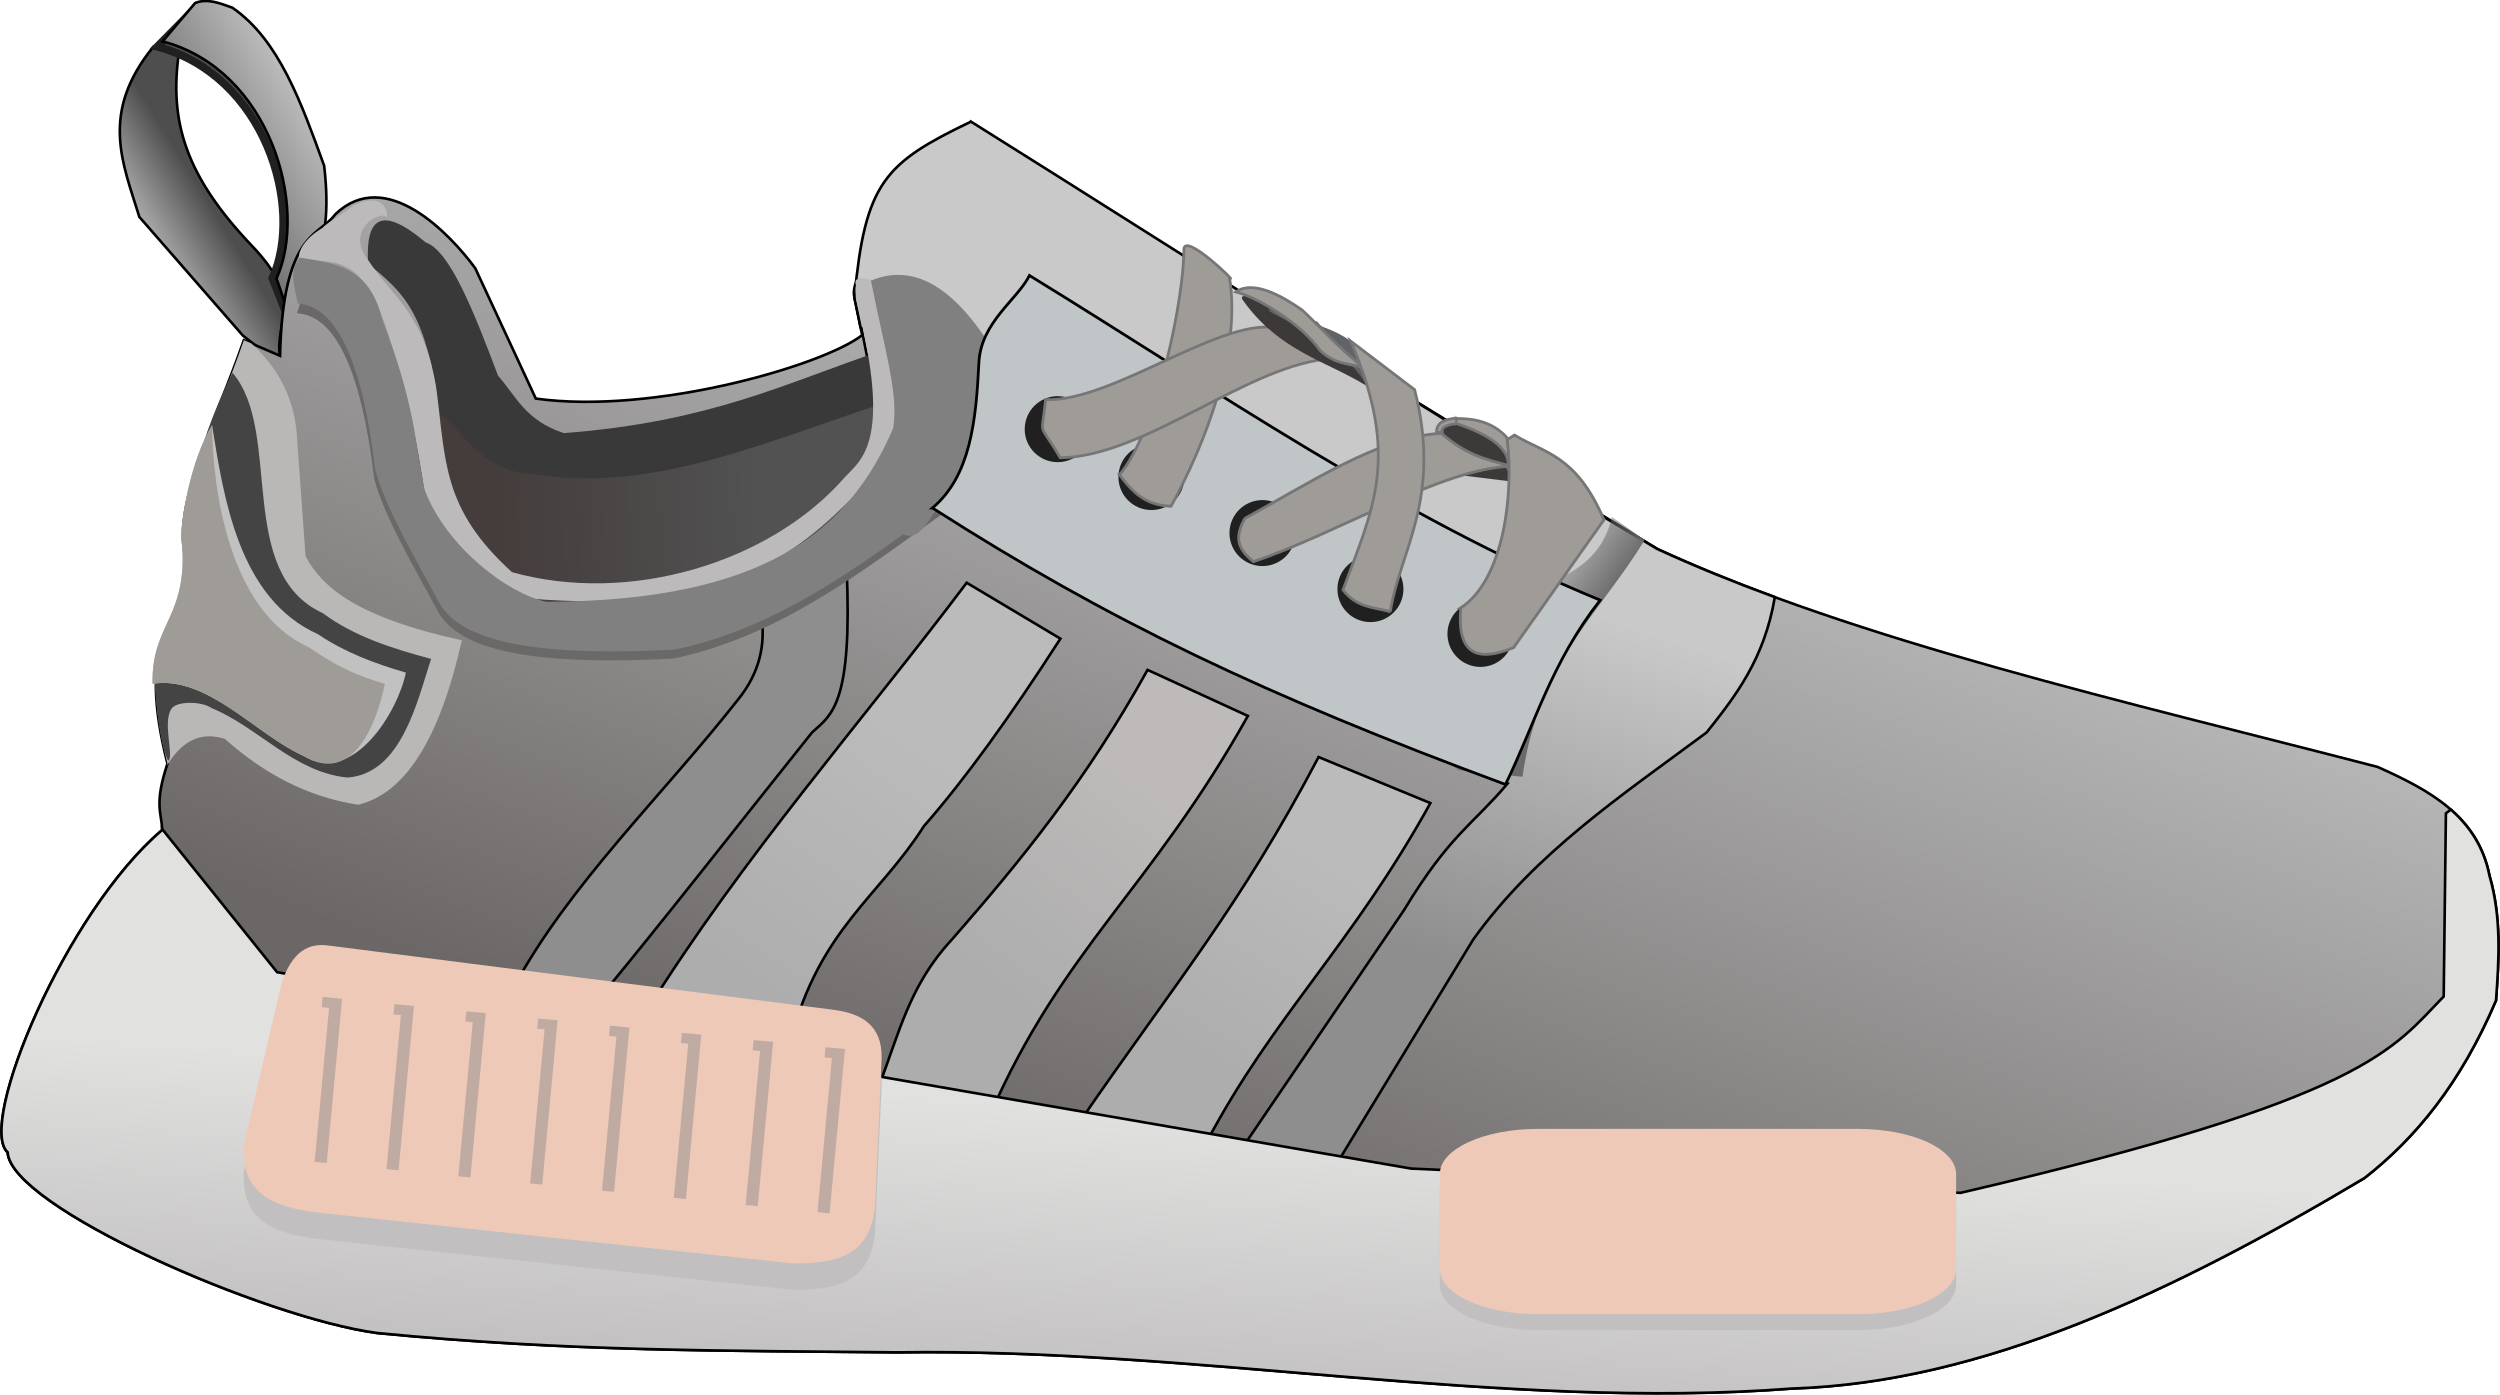 <?xml version="1.0" encoding="UTF-8" standalone="no"?>
<!-- Created with Inkscape (http://www.inkscape.org/) -->

<svg
   xmlns:dc="http://purl.org/dc/elements/1.1/"
   xmlns:cc="http://creativecommons.org/ns#"
   xmlns:rdf="http://www.w3.org/1999/02/22-rdf-syntax-ns#"
   xmlns:svg="http://www.w3.org/2000/svg"
   xmlns="http://www.w3.org/2000/svg"
   xmlns:xlink="http://www.w3.org/1999/xlink"
   xmlns:sodipodi="http://sodipodi.sourceforge.net/DTD/sodipodi-0.dtd"
   xmlns:inkscape="http://www.inkscape.org/namespaces/inkscape"
   width="9.336in"
   height="5.208in"
   viewBox="0 0 237.122 132.292"
   version="1.1"
   id="svg8"
   inkscape:version="0.92.0 r15299"
   sodipodi:docname="Re-Shoe-Clipart-2-2017070837 remix.svg">
  <sodipodi:namedview
     id="base"
     pagecolor="#ffffff"
     bordercolor="#666666"
     borderopacity="1.0"
     inkscape:pageopacity="0.0"
     inkscape:pageshadow="2"
     inkscape:zoom="0.57823166"
     inkscape:cx="538.20235"
     inkscape:cy="18.23295"
     inkscape:document-units="px"
     inkscape:current-layer="layer1"
     showgrid="false"
     units="in"
     inkscape:window-width="1600"
     inkscape:window-height="825"
     inkscape:window-x="-9"
     inkscape:window-y="-9"
     inkscape:window-maximized="1"
     inkscape:snap-global="false" />
  <defs
     id="defs2">
    <linearGradient
       id="linearGradient4792"
       inkscape:collect="always">
      <stop
         id="stop4788"
         offset="0"
         style="stop-color:#bdbab9;stop-opacity:1" />
      <stop
         id="stop4790"
         offset="1"
         style="stop-color:#adadad;stop-opacity:1" />
    </linearGradient>
    <linearGradient
       id="linearGradient4786"
       inkscape:collect="always">
      <stop
         id="stop4782"
         offset="0"
         style="stop-color:#bbbbbb;stop-opacity:1" />
      <stop
         id="stop4784"
         offset="1"
         style="stop-color:#adadad;stop-opacity:1" />
    </linearGradient>
    <linearGradient
       id="linearGradient5211"
       inkscape:collect="always">
      <stop
         id="stop5207"
         offset="0"
         style="stop-color:#6a6a6a;stop-opacity:1" />
      <stop
         id="stop5209"
         offset="1"
         style="stop-color:#6a6a6a;stop-opacity:0" />
    </linearGradient>
    <linearGradient
       id="linearGradient5191"
       inkscape:collect="always">
      <stop
         id="stop5187"
         offset="0"
         style="stop-color:#bbbbbb;stop-opacity:1" />
      <stop
         id="stop5189"
         offset="1"
         style="stop-color:#6c6767;stop-opacity:1" />
    </linearGradient>
    <linearGradient
       id="linearGradient5183"
       inkscape:collect="always">
      <stop
         id="stop5179"
         offset="0"
         style="stop-color:#c9c9c9;stop-opacity:1" />
      <stop
         id="stop5181"
         offset="1"
         style="stop-color:#8e8e8e;stop-opacity:1" />
    </linearGradient>
    <linearGradient
       id="linearGradient5175"
       inkscape:collect="always">
      <stop
         id="stop5171"
         offset="0"
         style="stop-color:#443d3c;stop-opacity:1" />
      <stop
         id="stop5173"
         offset="1"
         style="stop-color:#525252;stop-opacity:1" />
    </linearGradient>
    <linearGradient
       id="linearGradient5167"
       inkscape:collect="always">
      <stop
         id="stop5163"
         offset="0"
         style="stop-color:#e1e1e0;stop-opacity:1;" />
      <stop
         id="stop5165"
         offset="1"
         style="stop-color:#c1bfbf;stop-opacity:1" />
    </linearGradient>
    <linearGradient
       inkscape:collect="always"
       id="linearGradient5135">
      <stop
         style="stop-color:#bbbbbb;stop-opacity:1"
         offset="0"
         id="stop5131" />
      <stop
         style="stop-color:#adadad;stop-opacity:1"
         offset="1"
         id="stop5133" />
    </linearGradient>
    <linearGradient
       id="linearGradient5068"
       inkscape:collect="always">
      <stop
         id="stop5064"
         offset="0"
         style="stop-color:#4e4e4e;stop-opacity:1" />
      <stop
         id="stop5066"
         offset="1"
         style="stop-color:#bbbbbb;stop-opacity:1" />
    </linearGradient>
    <linearGradient
       id="linearGradient5058"
       inkscape:collect="always">
      <stop
         id="stop5054"
         offset="0"
         style="stop-color:#bbbbbb;stop-opacity:1" />
      <stop
         id="stop5056"
         offset="1"
         style="stop-color:#787878;stop-opacity:1" />
    </linearGradient>
    <linearGradient
       gradientUnits="userSpaceOnUse"
       y2="114.045"
       x2="-100.25"
       y1="108.339"
       x1="-109.808"
       id="linearGradient5060"
       xlink:href="#linearGradient5058"
       inkscape:collect="always" />
    <linearGradient
       gradientUnits="userSpaceOnUse"
       y2="121.101"
       x2="-92.707"
       y1="116.91"
       x1="-99.489"
       id="linearGradient5070"
       xlink:href="#linearGradient5068"
       inkscape:collect="always" />
    <linearGradient
       gradientUnits="userSpaceOnUse"
       y2="203.952"
       x2="-200.177"
       y1="183.862"
       x1="-212.281"
       id="linearGradient5125"
       xlink:href="#linearGradient4786"
       inkscape:collect="always"
       gradientTransform="matrix(-0.947,0,0,0.947,-404.951,12.521)" />
    <linearGradient
       gradientUnits="userSpaceOnUse"
       y2="196.793"
       x2="-178.819"
       y1="176.539"
       x1="-194.001"
       id="linearGradient5127"
       xlink:href="#linearGradient4792"
       inkscape:collect="always"
       gradientTransform="matrix(-0.947,0,0,0.947,-404.951,12.521)" />
    <linearGradient
       gradientUnits="userSpaceOnUse"
       y2="196.048"
       x2="-153.916"
       y1="171.512"
       x1="-170.453"
       id="linearGradient5129"
       xlink:href="#linearGradient5135"
       inkscape:collect="always"
       gradientTransform="matrix(-0.947,0,0,0.947,-404.951,12.521)" />
    <linearGradient
       gradientUnits="userSpaceOnUse"
       y2="835.239"
       x2="-763.187"
       y1="726.947"
       x1="-770.701"
       id="linearGradient5169"
       xlink:href="#linearGradient5167"
       inkscape:collect="always"
       gradientTransform="matrix(-0.251,0,0,0.251,-404.951,29.194)" />
    <linearGradient
       gradientUnits="userSpaceOnUse"
       y2="147.932"
       x2="-155.472"
       y1="148.755"
       x1="-129.233"
       id="linearGradient5177"
       xlink:href="#linearGradient5175"
       inkscape:collect="always"
       gradientTransform="matrix(-0.947,0,0,0.947,-404.951,12.521)" />
    <linearGradient
       gradientUnits="userSpaceOnUse"
       y2="629.696"
       x2="-736.636"
       y1="495.264"
       x1="-781.304"
       id="linearGradient5185"
       xlink:href="#linearGradient5183"
       inkscape:collect="always"
       gradientTransform="matrix(-0.251,0,0,0.251,-404.951,29.194)" />
    <linearGradient
       gradientUnits="userSpaceOnUse"
       y2="226.133"
       x2="-205.782"
       y1="138.426"
       x1="-239.142"
       id="linearGradient5193"
       xlink:href="#linearGradient5191"
       inkscape:collect="always"
       gradientTransform="matrix(-0.947,0,0,0.947,-404.951,12.521)" />
    <filter
       height="1.063"
       y="-0.031"
       width="1.039"
       x="-0.019"
       id="filter5203"
       style="color-interpolation-filters:sRGB"
       inkscape:collect="always">
      <feGaussianBlur
         id="feGaussianBlur5205"
         stdDeviation="0.525"
         inkscape:collect="always" />
    </filter>
    <linearGradient
       y2="528.093"
       x2="-869.558"
       y1="546.635"
       x1="-896.043"
       gradientUnits="userSpaceOnUse"
       id="linearGradient5225"
       xlink:href="#linearGradient5211"
       inkscape:collect="always"
       gradientTransform="matrix(-0.251,0,0,0.251,-404.951,29.194)" />
  </defs>
  <g
     transform="translate(329.721,-105.376)"
     id="layer1"
     inkscape:groupmode="layer"
     inkscape:label="Layer 1">
    <g
       id="g4675">
      <g
         transform="matrix(-0.947,0,0,0.947,-404.951,12.521)"
         id="g5240">
        <path
           sodipodi:nodetypes="cscccccc"
           inkscape:connector-curvature="0"
           id="path5050"
           d="m -107.473,133.87 c 0.558,-3.833 -2.511,-5.611 2.795,-11.178 6.578,-6.902 8.327,-12.358 7.336,-19.329 l 2.567,-0.617 c 5.38,6.628 3.055,11.633 1.391,17.035 l -10.363,11.877 -3.26,2.562 z"
           style="fill:url(#linearGradient5070);fill-opacity:1;fill-rule:evenodd;stroke:#000000;stroke-width:0.265px;stroke-linecap:butt;stroke-linejoin:miter;stroke-opacity:1" />
        <g
           id="g5229">
          <path
             sodipodi:nodetypes="ccccccc"
             inkscape:connector-curvature="0"
             id="path5062"
             d="m -107.996,129.174 c -1.392,-4.553 -4.466,-4.463 -3.372,-13.987 2.281,-6.26 4.499,-12.598 9.199,-15.836 l 3.197,-0.466 3.789,3.842 c -10.779,2.841 -14.767,16.055 -11.533,23.206 z"
             style="fill:#4e4e4e;fill-opacity:1;fill-rule:evenodd;stroke:#202020;stroke-width:0.794;stroke-linecap:butt;stroke-linejoin:miter;stroke-miterlimit:4;stroke-dasharray:none;stroke-opacity:1" />
          <path
             style="fill:url(#linearGradient5060);fill-opacity:1;fill-rule:evenodd;stroke:#000000;stroke-width:0.265px;stroke-linecap:butt;stroke-linejoin:miter;stroke-opacity:1"
             d="m -108.404,129.678 c -1.392,-4.553 -4.587,-5.496 -3.493,-15.021 2.281,-6.26 4.499,-12.598 9.199,-15.836 1.242,-0.435 2.484,-0.969 3.726,-0.466 l 3.26,3.842 c -10.779,2.841 -14.646,16.602 -11.411,23.753 z"
             id="path5052"
             inkscape:connector-curvature="0"
             sodipodi:nodetypes="ccccccc" />
        </g>
      </g>
      <path
         style="fill:url(#linearGradient5193);fill-opacity:1;fill-rule:evenodd;stroke:#000000;stroke-width:0.251px;stroke-linecap:butt;stroke-linejoin:miter;stroke-opacity:1"
         d="m -237.632,117.687 65.13,39.776 c 19.025,8.76 44.253,14.418 68.306,20.664 4.883,2.189 9.483,4.638 10.608,10.296 1.151,3.952 0.913,7.904 0.624,11.856 -3.355,7.868 -7.656,13.089 -12.479,16.847 -18.095,10.79 -36.19,19.392 -54.286,19.967 -27.523,2.1 -56.48,-3.86 -84.86,-3.432 -16.5,-0.173 -31.29,-0.07 -49.385,-1.837 -10.694,-1.442 -34.761,-11.968 -35.034,-17.14 -2.91,-2.612 5.459,-22.752 14.663,-30.575 -0.074,-1.716 -0.782,-2.417 0.495,-6.293 -2.988,-11.71 0.949,-13.031 2.184,-18.407 -2.528,-4.616 2.158,-13.344 5.064,-21.763 l 3.431,1.481 c 0.283,-11.798 3.702,-11.299 5.232,-13.412 4.813,-4.643 10.942,1.917 13.286,5.105 l 5.745,12.366 c 11.201,1.558 27.347,-3.179 30.959,-6.022 l -0.734,-3.558 c -0.372,-1.472 1.244,-3.341 2.222,-5.083 z"
         id="path5046"
         inkscape:connector-curvature="0"
         sodipodi:nodetypes="cccccccccccccccccccccc" />
      <path
         sodipodi:nodetypes="cccccccccccccc"
         inkscape:connector-curvature="0"
         style="fill:url(#linearGradient5185);fill-opacity:1;fill-rule:evenodd;stroke:#000000;stroke-width:0.251px;stroke-linecap:butt;stroke-linejoin:miter;stroke-opacity:1"
         d="m -237.632,116.914 c 21.788,13.646 44.018,28.029 65.13,40.55 3.513,1.618 7.239,3.129 11.129,4.558 -0.998,5.869 -3.717,9.371 -6.468,12.829 -7.928,5.898 -16.212,11.37 -22.151,19.656 l -13.104,21.527 -9.047,-1.404 15.599,-22.931 c 4.327,-7.158 6.608,-8.175 9.828,-12.011 l -56.626,-29.015 c -2.396,-1.944 -3.492,-8.223 -4.68,-14.195 l -0.075,-0.028 -0.587,-2.844 c 1.014,-10.944 2.88,-12.766 11.051,-16.69 z"
         id="path5106" />
      <path
         style="fill:url(#linearGradient5177);fill-opacity:1;fill-rule:evenodd;stroke:none;stroke-width:0.251px;stroke-linecap:butt;stroke-linejoin:miter;stroke-opacity:1"
         d="m -246.371,141.082 -0.87,14.27 c -10.185,7.89 -22.278,9.42 -34.943,9.048 l -7.02,-7.488 c -3.292,-7.118 -3.943,-14.337 -1.096,-18.107 l 9.052,8.279 10.92,0.78 z"
         id="path5141"
         inkscape:connector-curvature="0"
         sodipodi:nodetypes="cccccccc" />
      <path
         style="fill:url(#linearGradient5125);fill-opacity:1;fill-rule:evenodd;stroke:#000000;stroke-width:0.251px;stroke-linecap:butt;stroke-linejoin:miter;stroke-opacity:1"
         d="m -194.047,181.559 c -7.476,13.514 -14.935,20.246 -21.215,32.135 l -11.856,-2.184 c 8.651,-12.595 14.975,-20.069 22.463,-34.319 z"
         id="path5111"
         inkscape:connector-curvature="0"
         sodipodi:nodetypes="ccccc" />
      <path
         style="fill:url(#linearGradient5127);fill-opacity:1;fill-rule:evenodd;stroke:#000000;stroke-width:0.251px;stroke-linecap:butt;stroke-linejoin:miter;stroke-opacity:1"
         d="m -211.363,173.291 c -9.231,16.476 -17.53,22.011 -24.491,37.906 l -10.452,-2.964 c 1.823,-4.697 2.823,-9.4 6.864,-13.727 6.579,-7.521 12.731,-15.058 18.563,-25.583 z"
         id="path5113"
         inkscape:connector-curvature="0"
         sodipodi:nodetypes="cccccc" />
      <path
         style="fill:url(#linearGradient5169);fill-opacity:1;fill-rule:evenodd;stroke:#000000;stroke-width:0.251px;stroke-linecap:butt;stroke-linejoin:miter;stroke-opacity:1"
         d="m -97.253,182.172 c 1.786,1.563 3.126,3.537 3.666,6.25 1.151,3.952 0.913,7.904 0.624,11.856 -3.355,7.868 -7.657,13.089 -12.48,16.848 -18.095,10.79 -36.19,19.392 -54.286,19.967 -27.523,2.1 -56.48,-3.86 -84.86,-3.432 -16.5,-0.173 -31.29,-0.07 -49.385,-1.837 -10.694,-1.442 -34.761,-11.968 -35.034,-17.141 -2.91,-2.612 5.459,-22.752 14.663,-30.575 -0.001,-0.029 -0.004,-0.056 -0.005,-0.084 l 10.904,13.578 107.573,18.627 52.113,2.302 c 38.696,-8.997 40.973,-13.658 45.834,-18.627 l 0.21,-17.371 z"
         id="path5072"
         inkscape:connector-curvature="0"
         sodipodi:nodetypes="cccccccccccccccc" />
      <path
         id="path5161"
         d="m -153.493,213.966 h -30.347 c -5.16,0 -9.313,1.913 -9.313,4.29 v 8.999 c 0,2.377 4.154,4.29 9.313,4.29 h 30.347 c 5.16,0 9.313,-1.914 9.313,-4.29 V 218.256 c 0,-2.377 -4.154,-4.29 -9.313,-4.29 z"
         style="opacity:1;fill:#c1bfbf;fill-opacity:1;stroke:none;stroke-width:1.218;stroke-linecap:round;stroke-linejoin:round;stroke-miterlimit:4;stroke-dasharray:none;stroke-dashoffset:0;stroke-opacity:1"
         inkscape:connector-curvature="0" />
      <path
         style="fill:url(#linearGradient5129);fill-opacity:1;fill-rule:evenodd;stroke:#000000;stroke-width:0.251px;stroke-linecap:butt;stroke-linejoin:miter;stroke-opacity:1"
         d="m -229.146,165.96 c -4.718,7.336 -9.061,13.358 -12.947,17.783 -4.24,6.69 -9.909,9.807 -12.635,20.279 l -13.727,-2.652 c 9.133,-14.675 20.713,-27.802 30.419,-40.714 z"
         id="path5115"
         inkscape:connector-curvature="0"
         sodipodi:nodetypes="cccccc" />
      <path
         inkscape:connector-curvature="0"
         style="opacity:1;fill:#efc9b8;fill-opacity:1;stroke:none;stroke-width:1.218;stroke-linecap:round;stroke-linejoin:round;stroke-miterlimit:4;stroke-dasharray:none;stroke-dashoffset:0;stroke-opacity:1"
         d="m -153.493,212.462 h -30.347 c -5.16,0 -9.313,1.914 -9.313,4.29 v 8.999 c 0,2.377 4.154,4.29 9.313,4.29 h 30.347 c 5.16,0 9.313,-1.913 9.313,-4.29 v -8.999 c 0,-2.377 -4.154,-4.29 -9.313,-4.29 z"
         id="rect5077" />
      <path
         style="fill:#8e8e8e;fill-opacity:1;fill-rule:evenodd;stroke:#000000;stroke-width:0.251px;stroke-linecap:butt;stroke-linejoin:miter;stroke-opacity:1"
         d="m -249.425,159.252 c 0.573,12.971 -1.429,13.921 -3.276,15.599 -6.921,8.642 -14.208,18.017 -20.747,25.895 l -7.644,-1.56 c 5.295,-9.883 14.201,-18.322 21.371,-27.455 2.017,-2.489 2.662,-5.207 2.184,-8.112 z"
         id="path5117"
         inkscape:connector-curvature="0"
         sodipodi:nodetypes="ccccccc" />
      <path
         sodipodi:nodetypes="ccccccccc"
         inkscape:connector-curvature="0"
         id="path5159"
         d="m -250.706,203.667 c 2.72,0.35 4.662,1.477 4.604,4.604 l -0.628,14.022 c -0.47,4.98 -3.982,5.398 -7.744,5.441 l -44.997,-4.814 c -4.043,-0.491 -7.481,-1.588 -7.116,-6.488 l 3.558,-15.278 c 0.988,-2.964 2.515,-3.899 4.604,-3.558 z"
         style="fill:#c1bfbf;fill-opacity:1;fill-rule:evenodd;stroke:none;stroke-width:0.251px;stroke-linecap:butt;stroke-linejoin:miter;stroke-opacity:1" />
      <path
         style="fill:#efc9b8;fill-opacity:1;fill-rule:evenodd;stroke:none;stroke-width:0.251px;stroke-linecap:butt;stroke-linejoin:miter;stroke-opacity:1"
         d="m -250.706,201.16 c 2.72,0.35 4.662,1.477 4.604,4.604 l -0.628,14.022 c -0.47,4.98 -3.982,5.398 -7.744,5.441 l -44.997,-4.814 c -4.043,-0.491 -7.481,-1.588 -7.116,-6.488 l 3.558,-15.278 c 0.988,-2.964 2.515,-3.899 4.604,-3.558 z"
         id="path5082"
         inkscape:connector-curvature="0"
         sodipodi:nodetypes="ccccccccc" />
      <path
         style="fill:#bab7b7;fill-opacity:1;fill-rule:evenodd;stroke:none;stroke-width:0.251px;stroke-linecap:butt;stroke-linejoin:miter;stroke-opacity:1"
         d="m -306.602,137.644 0.703,0.304 c 2.618,2.376 4.247,5.41 4.372,9.448 l 0.78,10.764 c 1.613,2.985 4.954,5.796 14.82,7.956 -2.189,9.767 -5.56,14.564 -9.828,15.599 -4.877,-0.75 -9.006,-2.996 -12.636,-6.24 -2.03,-0.657 -3.91,-0.119 -5.524,2.546 0.022,-0.07 0.041,-0.133 0.065,-0.206 -2.988,-11.71 0.949,-13.031 2.184,-18.407 -2.528,-4.616 2.158,-13.344 5.064,-21.763 z"
         id="path5086"
         inkscape:connector-curvature="0"
         sodipodi:nodetypes="ccccccccccc" />
      <path
         style="fill:#444444;fill-opacity:1;fill-rule:evenodd;stroke:none;stroke-width:0.251px;stroke-linecap:butt;stroke-linejoin:miter;stroke-opacity:1"
         d="m -307.677,140.737 c 4.802,5.621 0.218,18.975 8.574,22.809 3.017,2.246 6.676,3.367 10.261,4.337 -1.342,4.126 -2.833,10.881 -7.928,11.251 -5.083,-0.495 -8.424,-4.757 -12.911,-6.599 -0.887,-0.627 -3.207,-0.682 -3.753,0.027 -0.951,1.233 0.256,4.643 -0.352,4.978 -0.801,-1.539 -1.075,-5.013 -1.258,-6.797 -0.101,-5.533 3.214,-8.275 3.268,-11.487 -2.011,-3.485 1.852,-14.275 4.099,-18.52 z"
         id="path5091"
         inkscape:connector-curvature="0"
         sodipodi:nodetypes="cccccscccc" />
      <path
         style="fill:#c1c1c1;fill-opacity:1;fill-rule:evenodd;stroke:none;stroke-width:0.251px;stroke-linecap:butt;stroke-linejoin:miter;stroke-opacity:1"
         d="m -309.616,145.721 c 1.1,6.815 2.493,16.431 10.05,19.82 2.524,1.717 5.418,2.79 8.332,3.638 -0.733,3.661 -5.012,10.799 -9.76,7.875 -4.422,-1.969 -9.107,-7.639 -14.271,-6.813 -0.142,-5.884 3.628,-6.325 2.712,-14.149 0.265,-3.487 1.382,-7.898 2.936,-10.371 z"
         id="path5099"
         inkscape:connector-curvature="0"
         sodipodi:nodetypes="ccccccc" />
      <path
         style="fill:#393939;fill-opacity:1;fill-rule:evenodd;stroke:none;stroke-width:0.251px;stroke-linecap:butt;stroke-linejoin:miter;stroke-opacity:1"
         d="m -246.149,138.661 c -8.986,3.004 -16.086,6.733 -30.107,7.8 -3.638,-1.197 -4.522,-3.495 -6.24,-5.46 -2.288,-6.08 -4.576,-11.862 -6.864,-12.635 -4.321,-3.644 -5.706,-2.217 -5.46,2.028 3.513,2.861 5.48,4.585 6.864,14.351 2.03,1.319 3.836,5.432 8.892,5.616 11.18,1.877 22.359,-3.238 33.539,-6.864 z"
         id="path5139"
         inkscape:connector-curvature="0"
         sodipodi:nodetypes="ccccccccc" />
      <path
         sodipodi:nodetypes="sccccccccccccccccs"
         inkscape:connector-curvature="0"
         id="path5195"
         transform="matrix(0.265,0,0,0.265,-329.721,105.376)"
         d="m 132.809,71.76 c -1.609,0.04 -3.658,0.531 -6.26,1.705 -1.344,1.335 -9.99,6.583 -11.129,8.094 -9.048,5.33 -8.732,11.192 -8.268,10.635 10.961,3.431 22.196,-4.687 32.426,29.479 5.064,14.841 9.478,33.906 12.971,58.959 9.844,16.274 21.994,27.551 36.555,33.605 69.882,5.821 94.945,-14.794 118.131,-38.217 10.419,7.448 27.527,1.519 40.162,4.535 l 14.666,-35.877 c -26.003,-38.531 -58.816,-51.021 -55.717,-42.516 -0.517,1.677 0.111,5.403 0.489,6.901 12.396,49.14 1.429,55.445 -4.401,61.687 -26.657,30.689 -77.239,45.879 -119.227,34.053 -25.1,-22.734 -23.614,-39.803 -27.119,-66.033 -4.393,-26.738 -15.515,-32.166 -24.174,-45.396 -8.968,-11.083 4.408,-18.176 6.234,-15.689 0.35,2.188 1.634,-6.099 -5.34,-5.924 z"
         style="fill:#bcbaba;fill-opacity:1;fill-rule:evenodd;stroke:none;stroke-width:0.947px;stroke-linecap:butt;stroke-linejoin:miter;stroke-opacity:1" />
      <path
         transform="matrix(-0.947,0,0,0.947,-404.951,12.521)"
         sodipodi:nodetypes="ccccccccccc"
         inkscape:connector-curvature="0"
         id="path5197"
         d="m -174.055,149.363 c 8.417,6.036 16.632,12.438 27.17,14.656 16.175,0.86 21.962,-1.429 23.712,-4.94 2.376,-4.433 5.121,-8.989 6.257,-13.009 1.277,-10.754 3.828,-16.416 7.739,-16.632 l -1.647,-5.269 c -2.694,1.605 -5.495,1.432 -6.751,6.751 -3.479,9.128 -3.182,11.964 -4.281,17.126 -2.142,5.71 -8.378,10.443 -12.185,11.197 -22.248,-0.074 -30.583,-7.385 -34.91,-17.949 z"
         style="fill:#6b6968;fill-opacity:1;fill-rule:evenodd;stroke:none;stroke-width:0.265px;stroke-linecap:butt;stroke-linejoin:miter;stroke-opacity:1;filter:url(#filter5203)" />
      <path
         sodipodi:nodetypes="cccccccccc"
         inkscape:connector-curvature="0"
         id="path5223"
         d="m -243.809,127.585 60.213,33.382 c 3.284,-1.154 5.959,-2.916 6.762,-6.551 l 3.103,2.182 c -4.194,6.964 -10.007,11.383 -11.581,22.464 l -6.084,-0.624 c -11.632,-9.014 -34.318,-15.911 -51.478,-23.867 l -7.488,-3.432 c 0.717,-2.284 0.55,-4.274 3.588,-7.332 z"
         style="fill:url(#linearGradient5225);fill-opacity:1;fill-rule:evenodd;stroke:none;stroke-width:0.251px;stroke-linecap:butt;stroke-linejoin:miter;stroke-opacity:1" />
      <path
         sodipodi:nodetypes="cccccccccccccc"
         inkscape:connector-curvature="0"
         id="path5143"
         transform="matrix(0.265,0,0,0.265,-329.721,105.376)"
         d="m 107.453,92.229 c -4.402,4.259 -1.999,10.56 -0.891,16.473 14.006,0.772 23.138,21.045 27.711,59.549 4.067,14.392 13.897,30.704 22.404,46.576 6.268,12.572 26.984,20.766 84.898,17.688 31.241,-6.575 56.777,-23.42 81.744,-41.287 9.013,4.516 11.834,-18.471 22.527,-15.32 l 19.373,-33.184 c -10.508,-20.196 -28.195,-52.85 -53.503,-42.279 4.939,25.1 9.898,40.206 7.99,52.76 -15.736,36.712 -45.916,61.952 -124.117,62.213 -13.634,-2.7 -35.961,-19.647 -43.629,-40.092 -3.935,-18.481 -2.874,-28.634 -15.33,-61.316 C 132.134,94.962 119.056,94.275 107.453,92.229 Z"
         style="fill:#808080;fill-opacity:1;fill-rule:evenodd;stroke:none;stroke-width:0.947px;stroke-linecap:butt;stroke-linejoin:miter;stroke-opacity:1" />
      <path
         id="path4655"
         transform="matrix(0.265,0,0,0.265,-329.721,105.376)"
         d="m 115.443,356.869 -0.342,3.654 2.641,0.246 -5.164,55.154 4.328,0.406 5.506,-58.811 z m 25.715,2.572 -0.342,3.654 2.641,0.246 -5.164,55.152 4.328,0.408 5.506,-58.812 z m 25.715,2.57 -0.342,3.654 2.641,0.246 -5.166,55.154 4.328,0.406 5.508,-58.811 z m 25.715,2.572 -0.342,3.654 2.641,0.246 -5.166,55.154 4.328,0.406 5.508,-58.812 z m 25.715,2.57 -0.344,3.656 2.643,0.246 -5.166,55.152 4.328,0.408 5.506,-58.812 z m 25.713,2.572 -0.342,3.654 2.641,0.246 -5.164,55.154 4.328,0.406 5.506,-58.811 z m 25.715,2.572 -0.342,3.654 2.641,0.246 -5.164,55.152 4.328,0.408 5.506,-58.812 z m 25.715,2.57 -0.342,3.654 2.641,0.246 -5.166,55.154 4.328,0.406 5.508,-58.811 z"
         style="color:#000000;font-style:normal;font-variant:normal;font-weight:normal;font-stretch:normal;font-size:medium;line-height:normal;font-family:sans-serif;font-variant-ligatures:normal;font-variant-position:normal;font-variant-caps:normal;font-variant-numeric:normal;font-variant-alternates:normal;font-feature-settings:normal;text-indent:0;text-align:start;text-decoration:none;text-decoration-line:none;text-decoration-style:solid;text-decoration-color:#000000;letter-spacing:normal;word-spacing:normal;text-transform:none;writing-mode:lr-tb;direction:ltr;text-orientation:mixed;dominant-baseline:auto;baseline-shift:baseline;text-anchor:start;white-space:normal;shape-padding:0;clip-rule:nonzero;display:inline;overflow:visible;visibility:visible;opacity:1;isolation:auto;mix-blend-mode:normal;color-interpolation:sRGB;color-interpolation-filters:linearRGB;solid-color:#000000;solid-opacity:1;vector-effect:none;fill:#908d8a;fill-opacity:0.502;fill-rule:evenodd;stroke:none;stroke-width:7;stroke-linecap:butt;stroke-linejoin:miter;stroke-miterlimit:4;stroke-dasharray:none;stroke-dashoffset:0;stroke-opacity:1;color-rendering:auto;image-rendering:auto;shape-rendering:auto;text-rendering:auto;enable-background:accumulate"
         inkscape:connector-curvature="0" />
      <circle
         r="1.335"
         cy="142.042"
         cx="-228.433"
         id="path4608"
         style="opacity:1;fill:#c0c5c8;fill-opacity:1;stroke:#202020;stroke-width:1.852;stroke-linecap:round;stroke-linejoin:round;stroke-miterlimit:4;stroke-dasharray:none;stroke-dashoffset:0;stroke-opacity:1" />
      <path
         sodipodi:nodetypes="cscccc"
         inkscape:connector-curvature="0"
         id="path4606"
         d="m -241.283,153.563 c 3.586,-3.026 4.136,-8.206 4.406,-13.787 0.185,-3.829 3.643,-5.968 4.797,-8.267 17.659,10.838 34.875,22.846 54.136,30.801 -4.644,5.912 -6.253,11.915 -8.984,17.481 -22.848,-8.467 -37.616,-15.51 -54.355,-26.228 z"
         style="fill:#c0c5c8;fill-opacity:1;fill-rule:evenodd;stroke:#000000;stroke-width:0.265px;stroke-linecap:butt;stroke-linejoin:miter;stroke-opacity:1" />
      <circle
         r="1.849"
         cy="150.628"
         cx="-220.511"
         id="circle4624"
         style="opacity:1;fill:#c0c5c8;fill-opacity:1;stroke:#202020;stroke-width:2.564;stroke-linecap:round;stroke-linejoin:round;stroke-miterlimit:4;stroke-dasharray:none;stroke-dashoffset:0;stroke-opacity:1" />
      <path
         sodipodi:nodetypes="cccsc"
         inkscape:connector-curvature="0"
         id="path4620"
         d="m -223.532,150.416 c 1.581,2.171 2.844,2.874 4.882,2.987 3.236,-5.943 6.681,-14.677 5.549,-21.672 0.882,0.685 -4.335,-4.442 -4.329,-2.67 0.015,4.276 -2.347,16.743 -6.101,21.355 z"
         style="fill:#9f9c98;fill-opacity:1;fill-rule:evenodd;stroke:#767678;stroke-width:0.265px;stroke-linecap:butt;stroke-linejoin:miter;stroke-opacity:1" />
      <path
         sodipodi:nodetypes="cccccc"
         inkscape:connector-curvature="0"
         id="path4636"
         d="m -193.237,146.159 c 1.052,1.901 0.987,3.331 2.479,4.351 l 6.563,0.807 0.546,-1.881 -7.798,-4.127 c -1.001,0.041 -1.596,0.164 -1.79,0.85 z"
         style="fill:#3d3938;fill-opacity:1;fill-rule:evenodd;stroke:none;stroke-width:0.265px;stroke-linecap:butt;stroke-linejoin:miter;stroke-opacity:1" />
      <path
         sodipodi:nodetypes="csccccccccccccc"
         inkscape:connector-curvature="0"
         id="path4644"
         d="m -191.605,145.045 c -0.565,0.048 -1.023,0.152 -1.363,0.367 -0.34,0.215 -0.539,0.594 -0.485,1.008 l 0.523,-0.068 c -0.032,-0.243 0.03,-0.356 0.244,-0.492 0.215,-0.136 0.605,-0.243 1.125,-0.287 l -0.002,-0.019 c 2.157,0.729 5.299,2.095 4.852,4.25 l 0.305,0.184 c 0.247,-0.596 -0.145,-1.535 0.086,-2.494 -1.525,-2.291 -3.958,-2.42 -5.283,-2.413 z m 0.015,0.171 c 0.017,0.023 0.018,0.048 0.006,0.074 z"
         style="color:#000000;font-style:normal;font-variant:normal;font-weight:normal;font-stretch:normal;font-size:medium;line-height:normal;font-family:sans-serif;font-variant-ligatures:normal;font-variant-position:normal;font-variant-caps:normal;font-variant-numeric:normal;font-variant-alternates:normal;font-feature-settings:normal;text-indent:0;text-align:start;text-decoration:none;text-decoration-line:none;text-decoration-style:solid;text-decoration-color:#000000;letter-spacing:normal;word-spacing:normal;text-transform:none;writing-mode:lr-tb;direction:ltr;text-orientation:mixed;dominant-baseline:auto;baseline-shift:baseline;text-anchor:start;white-space:normal;shape-padding:0;clip-rule:nonzero;display:inline;overflow:visible;visibility:visible;opacity:1;isolation:auto;mix-blend-mode:normal;color-interpolation:sRGB;color-interpolation-filters:linearRGB;solid-color:#000000;solid-opacity:1;vector-effect:none;fill:#9f9c98;fill-opacity:1;fill-rule:evenodd;stroke:#767678;stroke-width:0.265;stroke-linecap:butt;stroke-linejoin:miter;stroke-miterlimit:4;stroke-dasharray:none;stroke-dashoffset:0;stroke-opacity:1;color-rendering:auto;image-rendering:auto;shape-rendering:auto;text-rendering:auto;enable-background:accumulate" />
      <circle
         style="opacity:1;fill:#c0c5c8;fill-opacity:1;stroke:#202020;stroke-width:2.564;stroke-linecap:round;stroke-linejoin:round;stroke-miterlimit:4;stroke-dasharray:none;stroke-dashoffset:0;stroke-opacity:1"
         id="circle4610"
         cx="-209.978"
         cy="155.943"
         r="1.849" />
      <path
         sodipodi:nodetypes="ccccc"
         inkscape:connector-curvature="0"
         id="path4622"
         d="m -211.666,154.561 c 6.036,-3.28 12.764,-7.785 18.668,-8.08 2.208,1.918 3.805,2.396 6.626,3.122 -6.604,0.183 -16.488,6.4 -24.466,9.046 -1.753,-1.382 -1.639,-2.535 -0.827,-4.088 z"
         style="fill:#9f9c98;fill-opacity:1;fill-rule:evenodd;stroke:#767678;stroke-width:0.272px;stroke-linecap:butt;stroke-linejoin:miter;stroke-opacity:1" />
      <circle
         style="opacity:1;fill:#c0c5c8;fill-opacity:1;stroke:#202020;stroke-width:2.564;stroke-linecap:round;stroke-linejoin:round;stroke-miterlimit:4;stroke-dasharray:none;stroke-dashoffset:0;stroke-opacity:1"
         id="circle4626"
         cx="-229.401"
         cy="146.087"
         r="1.849" />
      <path
         sodipodi:nodetypes="ccccc"
         inkscape:connector-curvature="0"
         id="path4626"
         d="m -229.162,148.801 c 8.186,-0.107 17.988,-8.994 25.861,-9.414 l -4.94,-2.819 c -5.254,-1.462 -15.809,6.945 -22.304,6.724 -0.4,3.828 -0.75,1.855 1.382,5.509 z"
         style="fill:#9f9c98;fill-opacity:1;fill-rule:evenodd;stroke:#767678;stroke-width:0.265px;stroke-linecap:butt;stroke-linejoin:miter;stroke-opacity:1" />
      <path
         sodipodi:nodetypes="cccc"
         inkscape:connector-curvature="0"
         id="path4628"
         d="m -211.91,133.747 c 3.494,4.99 8.023,5.855 11.876,8.276 0.125,-4.476 -3.186,-4.103 -4.779,-6.154 -2.187,0.373 -7.443,-3.486 -7.097,-2.121 z"
         style="fill:#3d3938;fill-opacity:1;fill-rule:evenodd;stroke:none;stroke-width:0.265px;stroke-linecap:butt;stroke-linejoin:miter;stroke-opacity:1" />
      <path
         sodipodi:nodetypes="cccccc"
         inkscape:connector-curvature="0"
         id="path4642"
         d="m -209.423,134.673 c 3.062,1.387 6.751,1.421 9.123,4.297 0.228,1.947 1.121,3.414 0.796,5.352 0.069,-2.155 -1.386,-3.646 -2.855,-5.194 -1.909,-1.93 -4.575,-2.852 -6.922,-4.199 z"
         style="fill:#616367;fill-opacity:1;fill-rule:evenodd;stroke:none;stroke-width:0.265px;stroke-linecap:butt;stroke-linejoin:miter;stroke-opacity:1" />
      <path
         sodipodi:nodetypes="ccccc"
         inkscape:connector-curvature="0"
         id="path4630"
         d="m -212.497,133.063 c 2.335,0.623 6.298,3.161 7.972,5.54 1.479,1.423 2.991,1.272 4.196,1.64 -1.877,-1.305 -4.523,-4.223 -5.904,-5.471 -1.847,-1.287 -4.601,-2.87 -6.264,-1.709 z"
         style="fill:#9f9c98;fill-opacity:1;fill-rule:evenodd;stroke:#767678;stroke-width:0.265px;stroke-linecap:butt;stroke-linejoin:miter;stroke-opacity:1" />
      <circle
         style="opacity:1;fill:#c0c5c8;fill-opacity:1;stroke:#202020;stroke-width:2.564;stroke-linecap:round;stroke-linejoin:round;stroke-miterlimit:4;stroke-dasharray:none;stroke-dashoffset:0;stroke-opacity:1"
         id="circle4622"
         cx="-199.736"
         cy="161.258"
         r="1.849" />
      <path
         sodipodi:nodetypes="ccccc"
         inkscape:connector-curvature="0"
         id="path4624"
         d="m -197.849,163.403 c -1.539,-0.436 -3.164,-0.355 -4.491,-2.063 2.825,-7.721 5.507,-12.519 0.728,-23.609 l 6.068,4.612 c 2.646,10.338 -1.452,15.389 -2.306,21.06 z"
         style="fill:#9f9c98;fill-opacity:1;fill-rule:evenodd;stroke:#767678;stroke-width:0.265px;stroke-linecap:butt;stroke-linejoin:miter;stroke-opacity:1" />
      <circle
         r="1.849"
         cy="165.509"
         cx="-189.3"
         id="circle4620"
         style="opacity:1;fill:#c0c5c8;fill-opacity:1;stroke:#202020;stroke-width:2.564;stroke-linecap:round;stroke-linejoin:round;stroke-miterlimit:4;stroke-dasharray:none;stroke-dashoffset:0;stroke-opacity:1" />
      <path
         sodipodi:nodetypes="cccccc"
         inkscape:connector-curvature="0"
         id="path4640"
         d="m -191.153,163.032 c -0.541,5.488 2.812,4.653 4.995,3.777 l 8.576,-12.132 c -2.662,-6.183 -5.618,-6.275 -8.493,-8.029 l -0.686,0.446 c 0.624,5.068 -0.279,13.216 -4.393,15.938 z"
         style="fill:#9f9c98;fill-opacity:1;fill-rule:evenodd;stroke:#767678;stroke-width:0.27px;stroke-linecap:butt;stroke-linejoin:miter;stroke-opacity:1" />
      <path
         sodipodi:nodetypes="ccccccc"
         inkscape:connector-curvature="0"
         id="path4629"
         d="m -309.616,145.721 c 0.035,5.882 1.561,17.63 9.118,21.019 2.524,1.717 4.352,2.657 7.266,3.504 -0.733,3.661 -3.014,9.733 -7.761,6.809 -4.422,-1.969 -9.107,-7.639 -14.271,-6.813 -0.142,-5.884 3.628,-6.325 2.712,-14.149 0.265,-3.487 1.382,-7.898 2.936,-10.371 z"
         style="fill:#9f9c98;fill-opacity:1;fill-rule:evenodd;stroke:none;stroke-width:0.251px;stroke-linecap:butt;stroke-linejoin:miter;stroke-opacity:1" />
    </g>
  </g>
</svg>
